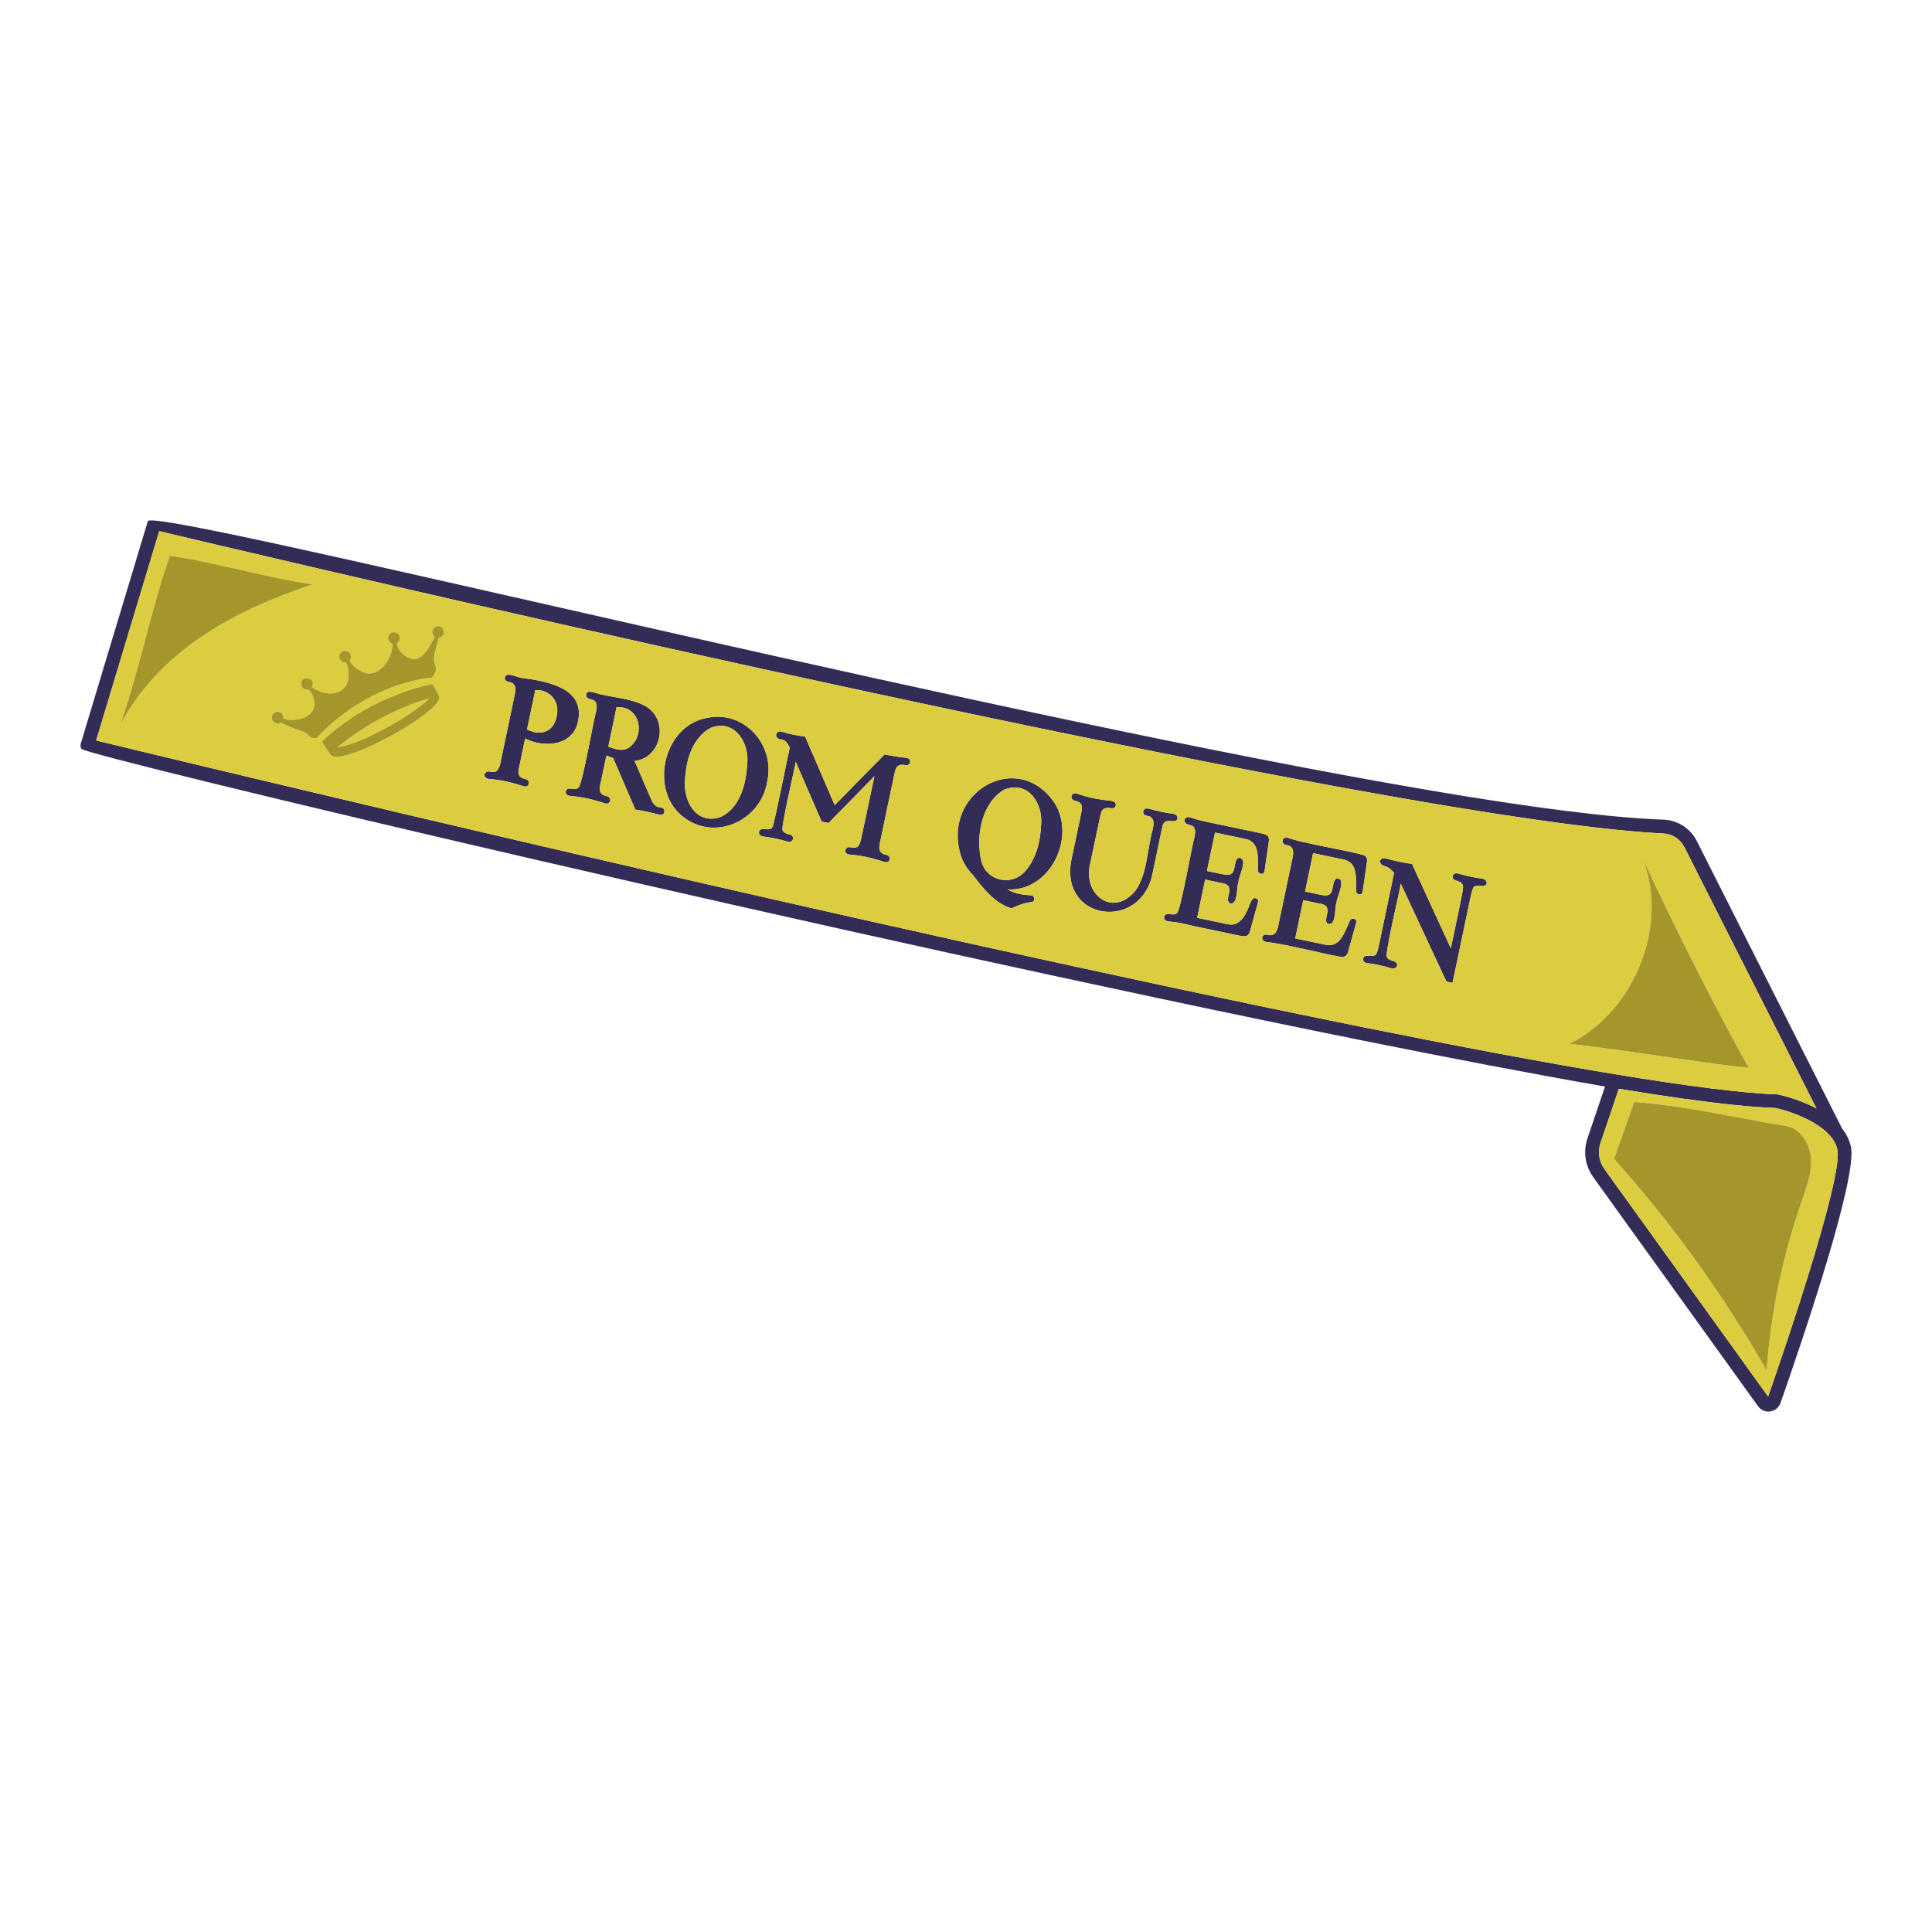 <?xml version="1.0" encoding="utf-8"?>
<!-- Generator: Adobe Illustrator 25.0.0, SVG Export Plug-In . SVG Version: 6.00 Build 0)  -->
<svg version="1.1" id="Capa_1" xmlns="http://www.w3.org/2000/svg" xmlns:xlink="http://www.w3.org/1999/xlink" x="0px" y="0px"
	 viewBox="0 0 1200 1200" enable-background="new 0 0 1200 1200" xml:space="preserve">
<g>
	<path fill="#332C56" d="M1144.252,701.131L1053.878,522.3c-3.919-7.695-11.672-12.759-20.283-13.189
		c-33.872-1.144-84.451-7.838-144.93-18.109c-264.283-44.858-717.239-157.546-787.644-167.101c-5.321-0.745-8.468-0.858-9.155-0.344
		c-0.029,0-41.682,138.236-41.682,138.236c-0.343,1.144-0.2,2.346,0.372,3.376c9.441,6.008,476.672,116.837,794.539,180.862
		c56.444,11.357,108.168,21.256,151.796,28.837l-10.929,32.355c-2.718,8.068-1.373,16.994,3.605,23.888l102.389,142.326
		c1.516,2.088,3.891,3.319,6.437,3.319c3.347,0,6.437-2.146,7.524-5.35c14.504-41.425,47.805-139.894,43.742-159.062
		C1148.772,708.14,1146.827,704.393,1144.252,701.131z M846.697,638.021C546.653,577.6,108.86,471.835,59.711,459.934
		l39.194-130.025c48.062,11.472,518.354,123.016,788.474,168.732c61.365,10.414,112.374,17.394,145.788,19.053
		c5.522,0.286,10.528,3.519,13.046,8.497l82.048,162.295c-11.443-6.094-23.258-8.583-24.145-8.754
		C1060.43,678.33,964.106,661.651,846.697,638.021z M1103.142,853.156c-1.63,4.806-3.29,9.583-4.921,14.275L996.519,726.106
		c-3.347-4.663-4.263-10.699-2.432-16.135l11.386-33.701c14.19,2.317,27.407,4.349,39.508,6.065
		c23.973,3.347,43.57,5.378,57.76,5.864c9.956,2.117,35.274,10.642,38.507,25.919
		C1143.966,726.964,1123.483,793.851,1103.142,853.156z M920.22,550.279c-1.344,0.057-3.605-0.515-4.835,0.629
		c-0.572,0.43-1.831,5.207-1.974,6.122l-11.215,53.441l-3.776-0.801l-0.315-0.629l-26.977-57.875
		c-0.344-0.772-0.715-1.516-1.087-2.26c-0.458,4.119-9.841,42.34-8.64,45.516c1.116,2.575,4.664,1.917,6.094,3.776
		c0.772,1.488,0.057,3.805-3.176,3.232c-5.006-1.516-10.127-2.574-15.334-3.232c-1.945-0.401-2.432-1.631-2.289-2.66
		c0.486-3.977,6.923,0.171,8.268-3.262c0.515-1.115,0.916-2.374,1.173-3.576l9.755-46.574c-1.716-1.974-3.776-3.862-6.466-4.349
		c-2.26-0.886-2.317-2.317-2.232-2.889c0.057-0.372,0.458-2.175,3.004-1.86c5.836,1.66,11.357,2.775,16.85,3.605l24.088,52.382
		c0.257-1.545,7.867-36.705,7.495-36.847c0.286-1.774-0.057-3.491-1.716-4.291c-1.831-0.973-5.121-1.059-4.635-3.605
		c0.286-1.573,1.66-2.116,3.319-1.745c5.006,1.488,10.128,2.574,15.334,3.232C925.027,546.961,923.568,551.023,920.22,550.279z
		 M849.072,535.145l-2.661,18.538c-0.2,2.746-4.005,2.26-4.148-0.2c-0.172-7.152,1.516-17.938-7.953-19.654l-18.71-3.92
		l-5.006,23.86l8.354,1.745c3.633,0.772,7.638,1.802,8.583-3.204c0.601-2.06,0.629-7.267,3.69-6.637
		c4.749,1.144-0.944,11.471-1.087,14.962c-1.259,3.232-0.143,13.817-4.777,13.274c-2.718-0.543-1.488-4.034-0.973-6.523
		c0.973-5.521-2.317-5.664-6.58-6.523l-8.325-1.773l-4.978,23.774l18.71,3.919c9.24,2.174,12.187-8.382,15.134-14.79
		c1.144-2.604,4.978-1.259,3.919,1.43l-4.978,17.966c-0.515,1.831-1.545,2.517-2.317,2.746c-0.887,0.286-1.917,0.286-3.146,0.029
		c-10.671-1.889-34.96-8.125-45.43-9.097c-2.374-0.515-2.918-2.403-2.088-3.605c0.515-0.715,1.488-1.173,2.861-0.915
		c5.035,1.602,6.351-2.804,7.038-6.781l8.382-39.88c0.944-3.948,1.516-8.468-3.719-9.041c-1.659-0.372-2.26-1.373-2.26-2.317
		c0-0.172,0.029-0.344,0.057-0.487c0.2-1.029,1.173-2.116,3.147-1.687c5.407,1.888,10.042,2.718,15.506,3.92
		c0.887,0.457,33.443,6.35,32.67,7.438C848.642,532.227,849.329,533.229,849.072,535.145z M781.327,540.695
		c-0.171-7.152,1.488-17.938-7.953-19.654l-18.71-3.919l-5.006,23.859l8.325,1.745c3.662,0.772,7.667,1.803,8.611-3.204
		c0.601-2.06,0.601-7.267,3.691-6.637c4.749,1.288-0.973,11.386-1.087,14.991c-1.259,3.204-0.143,13.789-4.777,13.274
		c-2.718-0.544-1.516-4.034-1.002-6.551c1.002-5.521-2.288-5.636-6.551-6.523l-8.325-1.745l-4.978,23.744l18.71,3.92
		c2.26,0.486,4.148,0.344,5.636-0.372c3.433-1.717,5.378-5.006,6.952-8.555c1.373-2.517,2.747-9.898,6.38-6.322
		c0.286,0.515,0.315,1.173,0.057,1.889l-4.949,17.995c-0.114,0.286-0.2,0.543-0.314,0.8c-1.145,2.375-2.718,2.317-5.15,1.946
		l-30.067-6.294c-5.236-1.373-9.898-2.374-15.334-2.804c-2.146-0.4-2.632-1.773-2.403-2.832c0.801-3.662,6.322,0.229,8.096-2.574
		c2.374-2.489,9.183-41.74,10.442-45.773c3.232-12.445-5.865-6.037-5.893-11.844c0.2-1.03,1.173-2.089,3.119-1.688
		c5.407,1.917,10.07,2.746,15.534,3.919l29.838,6.265c2.604,0.745,4.177,1.202,3.92,4.606l-2.689,18.567
		C785.275,543.671,781.441,543.156,781.327,540.695z M721.278,516.722l-5.207,24.86c-6.522,37.134-58.046,30.84-50.637-7.409
		l5.836-27.836c3.204-12.445-5.865-6.094-5.808-11.816c0.086-0.372,0.601-2.203,3.233-1.659c3.691,1.287,7.267,2.289,10.871,3.004
		c3.605,0.715,7.267,1.231,10.9,1.574c2.889,0.601,2.632,2.489,2.547,2.861c-0.086,0.372-0.601,2.232-3.233,1.659
		c-3.061-0.601-5.263,0.372-5.979,3.29c-0.458,1.345-6.008,28.208-6.494,30.411c-5.464,20.083,14.276,34.816,28.207,17.165
		c6.981-10.013,7.067-25.405,10.328-37.248c0.915-3.805,1.574-8.297-3.547-8.869c-3.29-0.572-3.033-5.236,1.058-4.492
		c5.064,1.488,10.299,2.603,15.649,3.29c2.088,0.601,2.518,1.888,2.317,2.889c-0.343,2.833-4.835,1.087-6.523,1.659
		C721.765,510.828,722.108,513.975,721.278,516.722z M633.05,483.765c-21.285-3.404-43.628,17.594-37.048,44.801
		c1.345,5.864,4.263,11.014,8.468,15.076c5.95,8.01,13.732,17.737,23.802,20.541c4.177-1.888,8.411-3.576,12.96-3.976
		c2.088-0.772,0.973-4.406-0.715-4.091c-5.636-0.344-10.156-1.002-14.762-3.691c26.262,1.545,42.569-31.783,29.552-53.212
		C649.157,489.83,641.175,485.023,633.05,483.765z M646.639,512.459c-0.487,10.013-2.775,19.997-9.155,27.807
		c-3.204,4.119-7.61,6.18-12.016,6.38c-7.324,0.344-14.618-4.406-16.221-13.073c-3.033-14.963,0.572-35.102,14.704-43.228
		c2.975-1.145,5.722-1.459,8.24-1.145C641.976,490.46,647.698,501.731,646.639,512.459z M562.073,475.182
		c-3.061-0.601-5.264,0.372-5.979,3.29c-0.2,0-8.925,42.227-9.212,43.428c-1.001,4.119-1.716,8.124,3.576,9.011
		c2.546,0.543,2.832,3.09,1.23,4.291c-0.601,0.401-1.516,0.401-2.346,0.172c-7.238-2.375-14.19-4.062-21.714-4.578
		c-1.888-0.257-2.861-1.316-2.518-2.946c0.086-0.344,0.687-2.118,3.261-1.574c3.576,0.802,5.064-0.228,5.951-3.232
		c0.343-0.601,8.382-39.165,8.811-40.967l-28.465,29.123l-4.234-0.887l-0.4-0.715l-15.792-36.418
		c-0.143,2.232-9.555,41.683-8.125,42.569c0.858,1.574,2.575,2.174,4.177,2.547c3.92,0.829,2.317,5.521-1.058,4.462
		c-5.207-1.516-10.357-2.603-15.449-3.232c-2.546-0.543-2.431-2.346-2.374-2.689c0.515-4.005,7.038,0.229,8.382-3.233
		c1.001-0.972,9.984-46.374,10.728-49.206c-1.259-2.775-2.632-5.006-5.979-5.236c-2.517-0.543-2.546-2.26-2.489-2.746
		c0.171-1.63,1.516-2.26,3.204-2.031c5.064,1.545,9.813,2.461,14.848,3.176c6.265,14.276,12.13,28.236,18.338,42.512l21.141-21.485
		l9.813-9.984c4.463,0.858,8.983,1.659,13.503,2.088C566.45,471.063,565.964,476.012,562.073,475.182z M450.329,445.545
		c-3.633-0.573-7.495-0.487-11.472,0.4c-27.207,5.035-36.103,45.831-13.789,61.965c4.405,3.29,9.212,5.178,14.075,5.865
		c16.821,2.403,34.158-9.583,37.305-27.893C480.997,466.914,468.266,448.291,450.329,445.545z M464.147,474.153
		c-0.687,12.444-4.234,27.292-16.278,33.157c-2.946,1.116-5.636,1.402-8.067,1.087c-9.727-1.316-15.163-12.759-14.333-23.373
		c0.486-12.416,4.406-26.748,15.992-32.957c2.918-1.173,5.636-1.488,8.096-1.173C459.312,452.181,465.176,463.596,464.147,474.153z
		 M410.334,501.531c-3.662-0.286-4.949-2.861-6.236-5.864l-9.927-23.001c16.993-2.031,21.484-25.633,6.665-34.13
		c-4.405-2.431-9.269-3.719-14.218-4.691c-4.377-0.887-8.84-1.488-13.102-2.489c-2.489-0.286-8.926-3.662-9.498-0.029
		c0,5.722,9.126-0.629,5.922,11.844c-1.259,4.005-8.096,43.284-10.442,45.745c-1.23,1.402-2.66,1.345-4.749,0.973
		c-2.747-0.573-3.262,1.259-3.347,1.63c-0.086,0.372-0.343,2.26,2.575,2.861c3.633,0.286,7.267,0.772,10.871,1.574
		c3.719,0.801,7.438,1.917,11.157,3.09c1.488,0.343,2.775-0.315,3.004-1.774c0.171-1.087-0.344-2.374-2.174-2.775
		c-5.293-0.887-4.578-4.892-3.576-9.011l3.404-16.193c1.402,0.573,2.746,1.087,4.205,1.602l13.732,31.955
		c5.064,0.715,9.956,1.86,14.962,3.204c1.602,0.286,2.746-0.115,3.119-1.831C412.823,502.532,411.851,501.788,410.334,501.531z
		 M389.45,465.055c-3.462,1.43-7.266,0.344-10.671-0.972c-0.315-0.115-0.629-0.258-0.944-0.372l5.121-24.489
		c0.916-0.057,1.774-0.057,2.604,0.057C398.605,440.566,400.693,458.847,389.45,465.055z M326.169,458.761
		c12.244,6.007,30.239,4.577,32.985-11.357c3.862-20.083-19.225-24.174-34.13-26.234c-3.061,0.171-10.442-4.492-11.472-0.43
		c-0.086,0.372-0.314,2.26,2.403,2.832c5.121,0.601,4.406,5.207,3.519,9.011l-8.382,39.881c-2.088,12.702-7.81,3.204-10.156,8.468
		c-0.086,0.372-0.343,2.26,2.46,2.861c7.524,0.515,14.619,2.203,21.828,4.577c0.772,0.229,1.66,0.229,2.232-0.142
		c1.545-0.973,1.602-3.776-1.087-4.32c-1.402-0.344-2.432-0.772-3.061-1.287c-2.289-2.031-0.916-4.949-0.515-7.695L326.169,458.761z
		 M332.491,428.637c8.353-0.457,14.762,6.123,13.532,14.562c-1.087,10.699-9.355,14.59-18.681,9.927L332.491,428.637z"/>
	<path fill="#DCCC3F" d="M1102.742,688.2c-14.19-0.486-33.787-2.517-57.76-5.864c-12.102-1.717-25.319-3.748-39.508-6.065
		l-11.386,33.701c-1.831,5.435-0.916,11.472,2.432,16.135l101.702,141.325c1.631-4.691,3.29-9.469,4.921-14.275
		c20.341-59.305,40.824-126.192,38.106-139.037C1138.016,698.842,1112.697,690.317,1102.742,688.2z M1119.077,746.132
		c-11.958,34.416-19.053,68.717-21.828,105.021c-26.835-46.946-58.618-91.06-94.693-131.341c3.29-9.87,9.126-25.432,12.445-35.331
		c9.412,0.629,19.225,1.831,29.181,3.376c21.914,3.347,44.543,8.21,64.998,11.472c9.069,1.458,14.991,10.985,15.62,20.111
		C1125.428,728.595,1122.109,737.492,1119.077,746.132z M1128.26,688.486l-82.048-162.295c-2.517-4.978-7.524-8.211-13.046-8.497
		c-33.414-1.659-84.423-8.639-145.788-19.053c-270.12-45.716-740.412-157.26-788.474-168.732L59.711,459.934
		C108.86,471.835,546.653,577.6,846.697,638.021c117.409,23.631,213.733,40.309,257.418,41.711
		C1105.002,679.904,1116.817,682.392,1128.26,688.486z M74.787,449.779c12.016-34.416,18.681-70.148,30.725-104.564
		c27.607,3.747,61.022,13.989,88.629,17.737C144.449,379.602,99.991,403.833,74.787,449.779z M205.127,468.545
		c-1.86-2.517-3.261-5.407-5.321-7.753c17.193-17.022,44.428-31.097,68.259-35.789c0.83-0.142,0.715-0.029,1.144,0.687
		c1.202,2.117,2.289,4.263,3.405,6.408C277.678,440.881,210.162,477.9,205.127,468.545z M272.843,396.109
		c-0.429,0.258-0.343,0.115-0.486,0.659c-1.144,5.607-4.434,11.872-1.66,17.422c0.601,1.459-0.086,2.718-0.744,4.034
		c-0.629,0.886-0.801,2.374-1.859,2.746c-0.744,0.2-1.688,0.115-2.432,0.2c-26.033,3.49-51.838,18.566-69.232,37.448
		c-0.944-0.057-1.917-0.286-2.861-0.457c-1.545-0.4-2.546-2.461-3.919-3.176c-4.291-1.687-9.727-3.29-14.247-5.75
		c-0.887-0.515-0.858-0.601-1.802-0.029c-3.605,1.202-6.351-3.232-3.833-5.979c2.174-2.346,6.322-0.744,6.294,2.46
		c0.029,0.486-0.171,0.543,0.2,0.772c10.242,2.632,23.402-2.517,17.623-15.019c-0.658-1.115-1.717-3.519-3.09-3.033
		c-1.974,0.115-3.776-1.602-3.776-3.576c0.458-6.351,9.813-3.547,6.695,1.946c13.789,9.212,27.35,1.745,21.37-15.334
		c-2.689,0.487-5.207-2.232-4.091-4.921c1.773-4.119,7.896-2.232,6.923,2.203c-0.2,0.887-1.03,1.287-0.543,2.06
		c1.488,2.489,4.32,4.806,6.923,6.037c9.04,5.349,17.394-4.721,19.111-12.96c-0.029,0.029-0.057,0.057-0.057,0.086
		c0.171-1.202,0.458-2.461,0.401-3.691c-0.115-0.573-0.115-0.372-0.629-0.629c-4.034-2.002-1.745-7.953,2.603-6.781
		c3.119,0.944,3.319,5.092,0.715,6.723c0.973,5.464,6.18,9.898,11.701,9.898c5.607-1.43,8.869-8.382,11.529-13.074
		c0.372-0.772,0.4-0.715-0.172-1.287c-1.688-1.688-1.23-4.634,0.887-5.779C275.447,387.011,278.05,394.765,272.843,396.109z
		 M323.308,482.621c0.629,0.515,1.659,0.944,3.061,1.287c2.689,0.543,2.632,3.347,1.087,4.32c-0.572,0.372-1.459,0.372-2.232,0.142
		c-7.209-2.374-14.304-4.062-21.828-4.577c-2.804-0.601-2.546-2.489-2.46-2.861c2.346-5.264,8.068,4.234,10.156-8.468l8.382-39.881
		c0.887-3.804,1.602-8.411-3.519-9.011c-2.718-0.572-2.489-2.46-2.403-2.832c1.03-4.062,8.411,0.601,11.472,0.43
		c14.905,2.06,37.992,6.151,34.13,26.234c-2.746,15.934-20.741,17.365-32.985,11.357l-3.376,16.164
		C322.393,477.672,321.019,480.59,323.308,482.621z M409.562,506.051c-5.006-1.344-9.898-2.489-14.962-3.204l-13.732-31.955
		c-1.459-0.515-2.804-1.03-4.205-1.602l-3.404,16.193c-1.002,4.119-1.717,8.124,3.576,9.011c1.831,0.401,2.346,1.688,2.174,2.775
		c-0.229,1.459-1.516,2.117-3.004,1.774c-3.719-1.173-7.438-2.289-11.157-3.09c-3.605-0.801-7.238-1.287-10.871-1.574
		c-2.918-0.601-2.661-2.489-2.575-2.861c0.086-0.372,0.601-2.203,3.347-1.63c2.088,0.372,3.519,0.429,4.749-0.973
		c2.346-2.461,9.183-41.74,10.442-45.745c3.204-12.474-5.922-6.123-5.922-11.844c0.572-3.633,7.009-0.257,9.498,0.029
		c4.263,1.002,8.725,1.602,13.102,2.489c4.949,0.973,9.813,2.26,14.218,4.691c14.819,8.497,10.328,32.099-6.665,34.13l9.927,23.001
		c1.287,3.003,2.574,5.578,6.236,5.864c1.516,0.258,2.489,1.002,2.346,2.689C412.308,505.936,411.164,506.337,409.562,506.051z
		 M439.143,513.775c-4.864-0.687-9.67-2.574-14.075-5.865c-22.314-16.135-13.417-56.93,13.789-61.965
		c3.977-0.887,7.839-0.973,11.472-0.4c17.937,2.746,30.668,21.37,26.119,40.337C473.301,504.192,455.965,516.178,439.143,513.775z
		 M562.073,475.182c-3.061-0.601-5.264,0.372-5.979,3.29c-0.2,0-8.925,42.227-9.212,43.428c-1.001,4.119-1.716,8.124,3.576,9.011
		c2.546,0.543,2.832,3.09,1.23,4.291c-0.601,0.401-1.516,0.401-2.346,0.172c-7.238-2.375-14.19-4.062-21.714-4.578
		c-1.888-0.257-2.861-1.316-2.518-2.946c0.086-0.344,0.687-2.118,3.261-1.574c3.576,0.802,5.064-0.228,5.951-3.232
		c0.343-0.601,8.382-39.165,8.811-40.967l-28.465,29.123l-4.234-0.887l-0.4-0.715l-15.792-36.418
		c-0.143,2.232-9.555,41.683-8.125,42.569c0.858,1.574,2.575,2.174,4.177,2.547c3.92,0.829,2.317,5.521-1.058,4.462
		c-5.207-1.516-10.357-2.603-15.449-3.232c-2.546-0.543-2.431-2.346-2.374-2.689c0.515-4.005,7.038,0.229,8.382-3.233
		c1.001-0.972,9.984-46.374,10.728-49.206c-1.259-2.775-2.632-5.006-5.979-5.236c-2.517-0.543-2.546-2.26-2.489-2.746
		c0.171-1.63,1.516-2.26,3.204-2.031c5.064,1.545,9.813,2.461,14.848,3.176c6.265,14.276,12.13,28.236,18.338,42.512l21.141-21.485
		l9.813-9.984c4.463,0.858,8.983,1.659,13.503,2.088C566.45,471.063,565.964,476.012,562.073,475.182z M625.755,552.425
		c4.606,2.689,9.126,3.347,14.762,3.691c1.688-0.315,2.804,3.318,0.715,4.091c-4.549,0.4-8.783,2.088-12.96,3.976
		c-10.07-2.804-17.852-12.53-23.802-20.541c-4.205-4.062-7.123-9.212-8.468-15.076c-6.58-27.207,15.763-48.205,37.048-44.801
		c8.124,1.259,16.106,6.065,22.257,15.448C668.324,520.641,652.017,553.97,625.755,552.425z M716.072,541.582
		c-6.522,37.134-58.046,30.84-50.637-7.409l5.836-27.836c3.204-12.445-5.865-6.094-5.808-11.816
		c0.086-0.372,0.601-2.203,3.233-1.659c3.691,1.287,7.267,2.289,10.871,3.004c3.605,0.715,7.267,1.231,10.9,1.574
		c2.889,0.601,2.632,2.489,2.547,2.861c-0.086,0.372-0.601,2.232-3.233,1.659c-3.061-0.601-5.263,0.372-5.979,3.29
		c-0.458,1.345-6.008,28.208-6.494,30.411c-5.464,20.083,14.276,34.816,28.207,17.165c6.981-10.013,7.067-25.405,10.328-37.248
		c0.915-3.805,1.574-8.297-3.547-8.869c-3.29-0.572-3.033-5.236,1.058-4.492c5.064,1.488,10.299,2.603,15.649,3.29
		c2.088,0.601,2.518,1.888,2.317,2.889c-0.343,2.833-4.835,1.087-6.523,1.659c-3.032,0.772-2.689,3.92-3.519,6.666L716.072,541.582z
		 M781.327,540.695c-0.171-7.152,1.488-17.938-7.953-19.654l-18.71-3.919l-5.006,23.859l8.325,1.745
		c3.662,0.772,7.667,1.803,8.611-3.204c0.601-2.06,0.601-7.267,3.691-6.637c4.749,1.288-0.973,11.386-1.087,14.991
		c-1.259,3.204-0.143,13.789-4.777,13.274c-2.718-0.544-1.516-4.034-1.002-6.551c1.002-5.521-2.288-5.636-6.551-6.523l-8.325-1.745
		l-4.978,23.744l18.71,3.92c2.26,0.486,4.148,0.344,5.636-0.372c3.433-1.717,5.378-5.006,6.952-8.555
		c1.373-2.517,2.747-9.898,6.38-6.322c0.286,0.515,0.315,1.173,0.057,1.889l-4.949,17.995c-0.114,0.286-0.2,0.543-0.314,0.8
		c-1.145,2.375-2.718,2.317-5.15,1.946l-30.067-6.294c-5.236-1.373-9.898-2.374-15.334-2.804c-2.146-0.4-2.632-1.773-2.403-2.832
		c0.801-3.662,6.322,0.229,8.096-2.574c2.374-2.489,9.183-41.74,10.442-45.773c3.232-12.445-5.865-6.037-5.893-11.844
		c0.2-1.03,1.173-2.089,3.119-1.688c5.407,1.917,10.07,2.746,15.534,3.919l29.838,6.265c2.604,0.745,4.177,1.202,3.92,4.606
		l-2.689,18.567C785.275,543.671,781.441,543.156,781.327,540.695z M846.411,553.683c-0.2,2.746-4.005,2.26-4.148-0.2
		c-0.172-7.152,1.516-17.938-7.953-19.654l-18.71-3.92l-5.006,23.86l8.354,1.745c3.633,0.772,7.638,1.802,8.583-3.204
		c0.601-2.06,0.629-7.267,3.69-6.637c4.749,1.144-0.944,11.471-1.087,14.962c-1.259,3.232-0.143,13.817-4.777,13.274
		c-2.718-0.543-1.488-4.034-0.973-6.523c0.973-5.521-2.317-5.664-6.58-6.523l-8.325-1.773l-4.978,23.774l18.71,3.919
		c9.24,2.174,12.187-8.382,15.134-14.79c1.144-2.604,4.978-1.259,3.919,1.43l-4.978,17.966c-0.515,1.831-1.545,2.517-2.317,2.746
		c-0.887,0.286-1.917,0.286-3.146,0.029c-10.671-1.889-34.96-8.125-45.43-9.097c-2.374-0.515-2.918-2.403-2.088-3.605
		c0.515-0.715,1.488-1.173,2.861-0.915c5.035,1.602,6.351-2.804,7.038-6.781l8.382-39.88c0.944-3.948,1.516-8.468-3.719-9.041
		c-1.659-0.372-2.26-1.373-2.26-2.317c0-0.172,0.029-0.344,0.057-0.487c0.2-1.029,1.173-2.116,3.147-1.687
		c5.407,1.888,10.042,2.718,15.506,3.92c0.887,0.457,33.443,6.35,32.67,7.438c0.658,0.515,1.345,1.516,1.087,3.433L846.411,553.683z
		 M920.22,550.279c-1.344,0.057-3.605-0.515-4.835,0.629c-0.572,0.43-1.831,5.207-1.974,6.122l-11.215,53.441l-3.776-0.801
		l-0.315-0.629l-26.977-57.875c-0.344-0.772-0.715-1.516-1.087-2.26c-0.458,4.119-9.841,42.34-8.64,45.516
		c1.116,2.575,4.664,1.917,6.094,3.776c0.772,1.488,0.057,3.805-3.176,3.232c-5.006-1.516-10.127-2.574-15.334-3.232
		c-1.945-0.401-2.432-1.631-2.289-2.66c0.486-3.977,6.923,0.171,8.268-3.262c0.515-1.115,0.916-2.374,1.173-3.576l9.755-46.574
		c-1.716-1.974-3.776-3.862-6.466-4.349c-2.26-0.886-2.317-2.317-2.232-2.889c0.057-0.372,0.458-2.175,3.004-1.86
		c5.836,1.66,11.357,2.775,16.85,3.605l24.088,52.382c0.257-1.545,7.867-36.705,7.495-36.847c0.286-1.774-0.057-3.491-1.716-4.291
		c-1.831-0.973-5.121-1.059-4.635-3.605c0.286-1.573,1.66-2.116,3.319-1.745c5.006,1.488,10.128,2.574,15.334,3.232
		C925.027,546.961,923.568,551.023,920.22,550.279z M974.863,648.32c40.796-20.226,62.824-75.383,44.457-117.266
		c20.684,44.858,42.998,88.971,66.829,132.228C1051.333,659.449,1009.679,652.182,974.863,648.32z M646.639,512.459
		c-0.487,10.013-2.775,19.997-9.155,27.807c-3.204,4.119-7.61,6.18-12.016,6.38c-7.324,0.344-14.618-4.406-16.221-13.073
		c-3.033-14.963,0.572-35.102,14.704-43.228c2.975-1.145,5.722-1.459,8.24-1.145C641.976,490.46,647.698,501.731,646.639,512.459z
		 M464.147,474.153c-0.687,12.444-4.234,27.292-16.278,33.157c-2.946,1.116-5.636,1.402-8.067,1.087
		c-9.727-1.316-15.163-12.759-14.333-23.373c0.486-12.416,4.406-26.748,15.992-32.957c2.918-1.173,5.636-1.488,8.096-1.173
		C459.312,452.181,465.176,463.596,464.147,474.153z M389.45,465.055c-3.462,1.43-7.266,0.344-10.671-0.972
		c-0.315-0.115-0.629-0.258-0.944-0.372l5.121-24.489c0.916-0.057,1.774-0.057,2.604,0.057
		C398.605,440.566,400.693,458.847,389.45,465.055z M327.342,453.125l5.15-24.489c8.353-0.457,14.762,6.123,13.532,14.562
		C344.936,453.898,336.668,457.788,327.342,453.125z M209.418,464.282c16.679-13.618,36.647-24.66,57.417-30.553
		c-3.147,2.947-11.787,10.299-28.437,19.225C222.492,461.45,213.223,463.71,209.418,464.282z"/>
	<path fill="#A5962C" d="M1124.799,719.44c0.629,9.155-2.689,18.052-5.722,26.692c-11.958,34.416-19.053,68.717-21.828,105.021
		c-26.835-46.946-58.618-91.06-94.693-131.341c3.29-9.87,9.126-25.432,12.445-35.331c9.412,0.629,19.225,1.831,29.181,3.376
		c21.914,3.347,44.543,8.21,64.998,11.472C1118.247,700.787,1124.169,710.314,1124.799,719.44z M974.863,648.32
		c34.816,3.862,76.47,11.129,111.286,14.962c-23.831-43.256-46.145-87.37-66.829-132.228
		C1037.686,572.937,1015.658,628.094,974.863,648.32z M270.383,389.329c-2.117,1.145-2.575,4.091-0.887,5.779
		c0.572,0.572,0.543,0.515,0.172,1.287c-2.661,4.692-5.922,11.644-11.529,13.074c-5.522,0-10.728-4.434-11.701-9.898
		c2.603-1.631,2.403-5.779-0.715-6.723c-4.349-1.173-6.637,4.778-2.603,6.781c0.515,0.257,0.515,0.057,0.629,0.629
		c0.057,1.23-0.229,2.489-0.401,3.691c0-0.029,0.029-0.057,0.057-0.086c-1.716,8.239-10.07,18.309-19.111,12.96
		c-2.603-1.231-5.435-3.548-6.923-6.037c-0.486-0.772,0.343-1.173,0.543-2.06c0.973-4.434-5.15-6.322-6.923-2.203
		c-1.116,2.689,1.402,5.407,4.091,4.921c5.979,17.079-7.581,24.546-21.37,15.334c3.118-5.493-6.236-8.297-6.695-1.946
		c0,1.974,1.803,3.691,3.776,3.576c1.373-0.486,2.432,1.917,3.09,3.033c5.779,12.502-7.381,17.651-17.623,15.019
		c-0.372-0.229-0.171-0.286-0.2-0.772c0.029-3.204-4.12-4.806-6.294-2.46c-2.518,2.746,0.229,7.181,3.833,5.979
		c0.944-0.572,0.916-0.486,1.802,0.029c4.52,2.461,9.956,4.063,14.247,5.75c1.373,0.715,2.374,2.776,3.919,3.176
		c0.944,0.171,1.917,0.4,2.861,0.457c17.394-18.882,43.199-33.958,69.232-37.448c0.744-0.086,1.688,0,2.432-0.2
		c1.058-0.372,1.23-1.86,1.859-2.746c0.658-1.317,1.345-2.575,0.744-4.034c-2.775-5.55,0.515-11.815,1.66-17.422
		c0.143-0.544,0.057-0.401,0.486-0.659C278.05,394.765,275.447,387.011,270.383,389.329z M272.614,432.098
		c5.064,8.783-62.452,45.802-67.487,36.447c-1.86-2.517-3.261-5.407-5.321-7.753c17.193-17.022,44.428-31.097,68.259-35.789
		c0.83-0.142,0.715-0.029,1.144,0.687C270.411,427.807,271.498,429.952,272.614,432.098z M266.835,433.729
		c-20.77,5.893-40.738,16.936-57.417,30.553c3.805-0.572,13.074-2.832,28.98-11.329
		C255.048,444.028,263.688,436.676,266.835,433.729z M105.513,345.215c-12.044,34.416-18.71,70.148-30.725,104.564
		c25.204-45.945,69.662-70.176,119.354-86.827C166.534,359.204,133.12,348.962,105.513,345.215z"/>
</g>
</svg>
